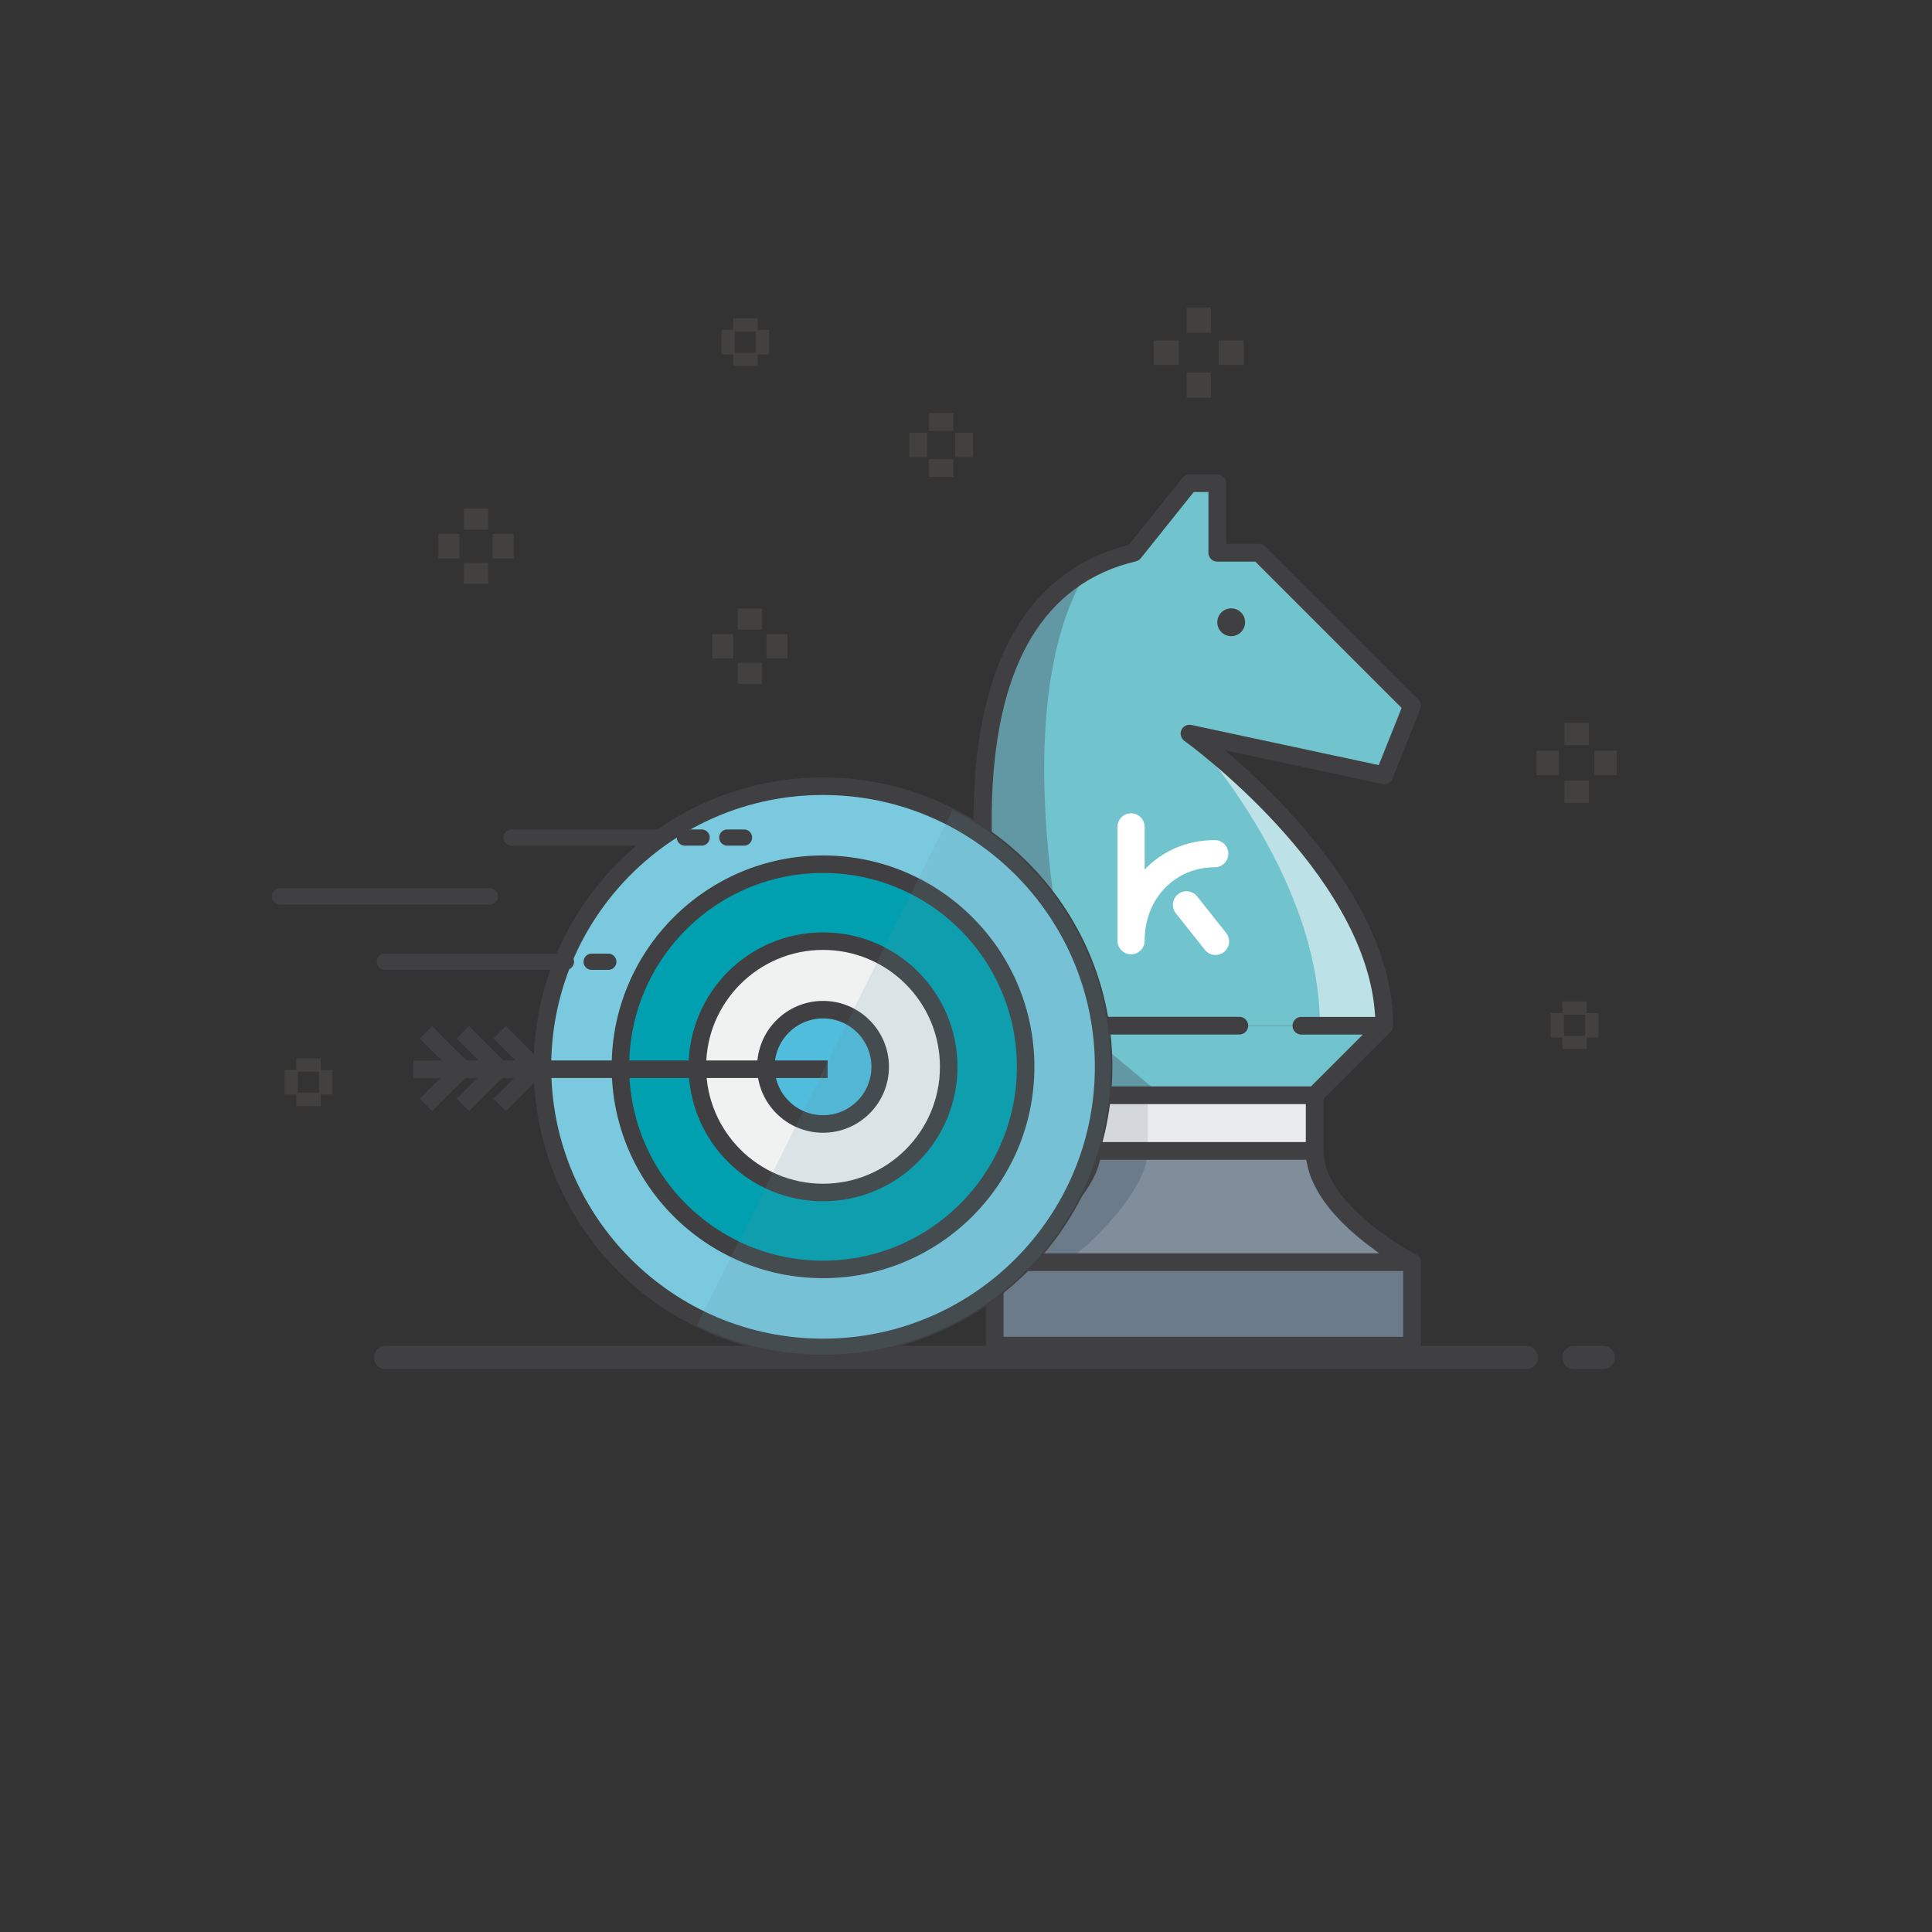 <?xml version="1.0" encoding="utf-8"?>
<!-- Generator: Adobe Illustrator 24.0.0, SVG Export Plug-In . SVG Version: 6.00 Build 0)  -->
<svg version="1.1" id="Ebene_1" xmlns="http://www.w3.org/2000/svg" xmlns:xlink="http://www.w3.org/1999/xlink" x="0px" y="0px"
	 viewBox="0 0 600 600" style="enable-background:new 0 0 600 600;" xml:space="preserve">
<rect x="0" y="0" width="600" height="600" fill="#333333" stroke="none"/>
<style type="text/css">
	.st0{fill:none;stroke:#404042;stroke-width:7.235;stroke-linecap:round;stroke-linejoin:round;stroke-miterlimit:10;}
	.st1{fill:#71C3CD;}
	.st2{fill:#BCE1E6;}
	.st3{fill:#6297A4;}
	.st4{fill:#EAEBEE;}
	.st5{fill:#D4D8DD;}
	.st6{fill:#808D9A;}
	.st7{fill:#6B7B8A;}
	.st8{fill:#404042;}
	.st9{fill:#7BC9DF;}
	.st10{fill:none;stroke:#404042;stroke-width:5.442;stroke-miterlimit:10;}
	.st11{fill:#00A0B0;}
	.st12{fill:#F0F1F1;}
	.st13{fill:#50BDDD;}
	.st14{opacity:0.15;fill:#6297A4;}
	.st15{fill:none;stroke:#404042;stroke-width:5.037;stroke-linecap:round;stroke-linejoin:round;stroke-miterlimit:10;}
	.st16{fill:#FFFFFF;}
	.st17{fill:#424140;}
	.st18{display:none;}
	.st19{display:inline;fill:#3BB5C7;}
</style>
<g>
	<line id="XMLID_736_" class="st0" x1="497.89" y1="421.59" x2="488.79" y2="421.59"/>
	<line id="XMLID_704_" class="st0" x1="119.77" y1="421.59" x2="474.03" y2="421.59"/>
</g>
<g>
	<path class="st1" d="M352.12,171.65l17.28-21.6h8.64v21.6H391l47.52,47.52l-8.64,21.6l-60.48-12.96c0,0,60.48,43.2,60.48,90.72
		H313.24C313.24,318.54,278.68,188.93,352.12,171.65z"/>
	<g>
		<path class="st2" d="M369.4,227.81c0,0,40.5,43.2,40.5,90.72h19.98C429.88,271.02,369.4,227.81,369.4,227.81z"/>
		<path class="st3" d="M337.71,177.14c-54.17,30.03-24.47,141.4-24.47,141.4h21.6C334.84,318.54,309.28,223.25,337.71,177.14z"/>
		<polygon class="st1" points="408.28,340.14 339.16,340.14 313.24,318.54 429.88,318.54 		"/>
	</g>
	<polygon class="st3" points="313.24,318.54 339.16,340.14 360.76,340.14 334.84,318.54 	"/>
	<rect x="339.16" y="340.14" class="st4" width="69.12" height="17.28"/>
	<rect x="339.16" y="340.14" class="st5" width="17.28" height="17.28"/>
	<path class="st6" d="M438.52,391.98H308.92c4.88-2.21,30.24-21.6,30.24-34.56c23.04,0,46.08,0,69.12,0
		C408.28,374.7,433.64,389.77,438.52,391.98z"/>
	<g>
		<path class="st7" d="M356.44,357.42c-5.76,0-11.52,0-17.28,0c0,12.96-25.36,32.35-30.24,34.56h21.6
			C335.4,389.77,356.44,370.38,356.44,357.42z"/>
		<rect x="308.92" y="391.98" class="st7" width="129.61" height="25.92"/>
	</g>
	<path class="st8" d="M308.92,420.66c-1.52,0-2.75-1.24-2.75-2.75v-25.92c0-1.06,0.65-2.07,1.62-2.51
		c1.69-0.77,8.74-5.51,16.17-12.72c8.03-7.79,12.45-14.66,12.45-19.34v-15.99l-24.93-20.77c-0.43-0.36-0.76-0.87-0.9-1.4
		c-0.22-0.82-5.35-20.29-7.4-45.32c-2.77-33.89,1.37-60.35,12.32-78.63c8.02-13.39,19.67-22.13,34.64-25.99l0.42-0.11l16.69-20.87
		c0.52-0.66,1.31-1.03,2.15-1.03h8.64c1.52,0,2.75,1.23,2.75,2.75v18.85H391c0.72,0,1.43,0.29,1.95,0.81l47.52,47.52
		c0.78,0.78,1.02,1.95,0.61,2.97l-8.64,21.6c-0.42,1.05-1.42,1.73-2.56,1.73c-0.19,0-0.39-0.02-0.58-0.06l-48.81-10.46l3.72,3.28
		c6.26,5.52,12.14,11.32,17.48,17.22c20.54,22.74,30.95,44.62,30.95,65.03c0,0.72-0.3,1.44-0.81,1.95l-20.79,20.79v16.14
		c0,15.56,24.18,30.04,28.62,32.05c0.95,0.43,1.6,1.42,1.61,2.46l0.01,0.13l0,25.84c0,1.52-1.24,2.75-2.75,2.75H308.92z
		 M311.67,415.15h124.1v-20.41h-124.1V415.15z M341.41,361.15c-1.46,5.62-6.04,12.2-13.62,19.56c-2.12,2.06-4.54,4.21-6.97,6.22
		l-2.79,2.3h110.28l-3.1-2.33c-7.73-5.81-17.35-14.98-19.33-25.66l-0.2-1.06h-64.03L341.41,361.15z M341.91,354.67h63.62v-11.77
		h-63.62V354.67z M340.16,337.39h66.99l16.09-16.09h-19.09c-1.52,0-2.75-1.24-2.75-2.75c0-1.52,1.24-2.75,2.75-2.75h22.93
		l-0.11-1.39c-3.35-44.03-58.61-83.94-59.17-84.34c-1.04-0.74-1.43-2.18-0.92-3.35c0.43-0.98,1.45-1.64,2.54-1.64
		c0.19,0,0.37,0.02,0.56,0.06l58.21,12.47l7.1-17.76l-45.43-45.43h-11.82c-1.52,0-2.75-1.23-2.75-2.75V152.8h-4.56l-16.45,20.57
		c-0.38,0.48-0.92,0.82-1.52,0.96c-14.12,3.32-25.06,11.32-32.52,23.78c-22.17,37-8.12,103.68-5.07,116.67l0.23,1h69.49
		c1.52,0,2.75,1.24,2.75,2.75c0,1.52-1.24,2.75-2.75,2.75h-64.04L340.16,337.39z"/>
	<circle class="st8" cx="382.36" cy="193.25" r="4.32"/>
</g>
<g id="XMLID_705_">
	<circle id="XMLID_985_" class="st9" cx="255.6" cy="331.31" r="87.14"/>
	<circle id="XMLID_710_" class="st10" cx="255.6" cy="331.31" r="87.14"/>
	<circle id="XMLID_982_" class="st11" cx="255.6" cy="331.31" r="62.92"/>
	<circle id="XMLID_709_" class="st10" cx="255.6" cy="331.31" r="62.92"/>
	<circle id="XMLID_980_" class="st12" cx="255.6" cy="331.31" r="39.03"/>
	<circle id="XMLID_708_" class="st10" cx="255.6" cy="331.31" r="39.03"/>
	<circle id="XMLID_974_" class="st13" cx="255.6" cy="331.31" r="17.75"/>
	<circle id="XMLID_707_" class="st10" cx="255.6" cy="331.31" r="17.75"/>
	<g id="XMLID_1067_">
		<line id="XMLID_1064_" class="st10" x1="257.02" y1="332.06" x2="128.35" y2="332.06"/>
		<line id="XMLID_1065_" class="st10" x1="166.65" y1="332.06" x2="155.2" y2="320.6"/>
		<line id="XMLID_969_" class="st10" x1="155.2" y1="332.06" x2="143.74" y2="320.6"/>
		<line id="XMLID_1066_" class="st10" x1="143.74" y1="332.06" x2="132.29" y2="320.6"/>
		<line id="XMLID_1070_" class="st10" x1="132.29" y1="343.14" x2="143.74" y2="331.68"/>
		<line id="XMLID_1069_" class="st10" x1="143.74" y1="343.14" x2="155.2" y2="331.68"/>
		<line id="XMLID_1068_" class="st10" x1="155.2" y1="343.14" x2="166.65" y2="331.68"/>
	</g>
	<path id="XMLID_706_" class="st14" d="M295.85,251.53l-79.43,160.12c11.83,5.78,25.13,9.04,39.18,9.04
		c49.36,0,89.37-40.01,89.37-89.37C344.97,296.44,324.98,266.25,295.85,251.53z"/>
	<g>
		<line id="XMLID_1087_" class="st15" x1="231.06" y1="260.11" x2="225.88" y2="260.11"/>
		<line id="XMLID_1086_" class="st15" x1="217.89" y1="260.11" x2="212.71" y2="260.11"/>
		<line id="XMLID_1085_" class="st15" x1="158.86" y1="260.11" x2="204.02" y2="260.11"/>
		<line id="XMLID_700_" class="st15" x1="188.91" y1="298.68" x2="183.74" y2="298.68"/>
		<line id="XMLID_699_" class="st15" x1="119.54" y1="298.68" x2="175.75" y2="298.68"/>
		<line id="XMLID_698_" class="st15" x1="86.92" y1="278.38" x2="152.17" y2="278.38"/>
	</g>
</g>
<g>
	<path class="st16" d="M371.78,278.38c-1.45-1.83-4.1-2.13-5.93-0.68c-1.83,1.45-2.13,4.1-0.68,5.93l9.03,11.36
		c0.83,1.05,2.06,1.59,3.3,1.59c0.92,0,1.85-0.3,2.62-0.92c1.82-1.45,2.13-4.1,0.67-5.93L371.78,278.38z"/>
	<path class="st16" d="M377.25,269.34c2.33,0,4.22-1.89,4.22-4.22s-1.89-4.22-4.22-4.22c-8.72,0-16.36,3.45-21.77,9.16v-13.27
		c0-2.33-1.89-4.22-4.22-4.22c-2.33,0-4.22,1.89-4.22,4.22v34.79c0,0.19-0.01,0.37-0.01,0.56c0,1.75,1.06,3.25,2.58,3.89
		c0.51,0.22,1.07,0.34,1.65,0.34c2.33,0,4.22-1.89,4.22-4.22v-0.29C355.61,279,364.92,269.34,377.25,269.34"/>
</g>
<g>
	<g id="XMLID_1238_">
		<g id="XMLID_1242_">
			<rect x="477.19" y="233.14" class="st17" width="6.95" height="7.59"/>
		</g>
		<g id="XMLID_1241_">
			<rect x="495.16" y="233.14" class="st17" width="6.94" height="7.59"/>
		</g>
		<g id="XMLID_1240_">
			<rect x="485.85" y="242.44" class="st17" width="7.59" height="6.94"/>
		</g>
		<g id="XMLID_1239_">
			<rect x="485.85" y="224.48" class="st17" width="7.59" height="6.94"/>
		</g>
	</g>
	<g id="XMLID_739_">
		<g id="XMLID_1237_">
			<rect x="282.38" y="134.4" class="st17" width="5.51" height="7.59"/>
		</g>
		<g id="XMLID_742_">
			<rect x="296.65" y="134.4" class="st17" width="5.51" height="7.59"/>
		</g>
		<g id="XMLID_741_">
			<rect x="288.47" y="142.57" class="st17" width="7.59" height="5.51"/>
		</g>
		<g id="XMLID_740_">
			<rect x="288.47" y="128.31" class="st17" width="7.59" height="5.51"/>
		</g>
	</g>
	<g id="XMLID_732_">
		<g id="XMLID_738_">
			<rect x="481.59" y="314.61" class="st17" width="4.13" height="7.59"/>
		</g>
		<g id="XMLID_737_">
			<rect x="492.27" y="314.61" class="st17" width="4.13" height="7.59"/>
		</g>
		<g id="XMLID_734_">
			<rect x="485.2" y="321.68" class="st17" width="7.59" height="4.13"/>
		</g>
		<g id="XMLID_733_">
			<rect x="485.2" y="311" class="st17" width="7.59" height="4.13"/>
		</g>
	</g>
	<g id="XMLID_701_">
		<g id="XMLID_1244_">
			<rect x="88.4" y="332.31" class="st17" width="4.13" height="7.59"/>
		</g>
		<g id="XMLID_1243_">
			<rect x="99.09" y="332.31" class="st17" width="4.13" height="7.59"/>
		</g>
		<g id="XMLID_735_">
			<rect x="92.01" y="339.38" class="st17" width="7.59" height="4.13"/>
		</g>
		<g id="XMLID_702_">
			<rect x="92.01" y="328.7" class="st17" width="7.59" height="4.13"/>
		</g>
	</g>
	<g id="XMLID_727_">
		<g id="XMLID_731_">
			<rect x="224.08" y="102.44" class="st17" width="4.13" height="7.59"/>
		</g>
		<g id="XMLID_730_">
			<rect x="234.76" y="102.44" class="st17" width="4.13" height="7.59"/>
		</g>
		<g id="XMLID_729_">
			<rect x="227.69" y="109.51" class="st17" width="7.59" height="4.13"/>
		</g>
		<g id="XMLID_728_">
			<rect x="227.69" y="98.83" class="st17" width="7.59" height="4.13"/>
		</g>
	</g>
	<g id="XMLID_722_">
		<g id="XMLID_726_">
			<rect x="136.15" y="165.83" class="st17" width="6.52" height="7.59"/>
		</g>
		<g id="XMLID_725_">
			<rect x="153.01" y="165.83" class="st17" width="6.51" height="7.59"/>
		</g>
		<g id="XMLID_724_">
			<rect x="144.04" y="174.8" class="st17" width="7.59" height="6.52"/>
		</g>
		<g id="XMLID_723_">
			<rect x="144.04" y="157.94" class="st17" width="7.59" height="6.52"/>
		</g>
	</g>
	<g id="XMLID_717_">
		<g id="XMLID_721_">
			<rect x="358.32" y="105.72" class="st17" width="7.79" height="7.59"/>
		</g>
		<g id="XMLID_720_">
			<rect x="378.49" y="105.72" class="st17" width="7.79" height="7.59"/>
		</g>
		<g id="XMLID_719_">
			<rect x="368.51" y="115.7" class="st17" width="7.59" height="7.8"/>
		</g>
		<g id="XMLID_718_">
			<rect x="368.51" y="95.52" class="st17" width="7.59" height="7.8"/>
		</g>
	</g>
	<g id="XMLID_703_">
		<g id="XMLID_716_">
			<rect x="221.18" y="196.9" class="st17" width="6.52" height="7.59"/>
		</g>
		<g id="XMLID_715_">
			<rect x="238.04" y="196.9" class="st17" width="6.52" height="7.59"/>
		</g>
		<g id="XMLID_714_">
			<rect x="229.07" y="205.86" class="st17" width="7.59" height="6.52"/>
		</g>
		<g id="XMLID_713_">
			<rect x="229.07" y="189" class="st17" width="7.59" height="6.52"/>
		</g>
	</g>
</g>
<g class="st18">
	<path class="st19" d="M300.12,570.32C151,570.32,29.68,449,29.68,299.88S151,29.45,300.12,29.45
		c149.12,0,270.44,121.32,270.44,270.44S449.24,570.32,300.12,570.32z M300.12,40.83c-142.84,0-259.05,116.21-259.05,259.05
		s116.21,259.05,259.05,259.05s259.05-116.21,259.05-259.05S442.96,40.83,300.12,40.83z"/>
</g>
</svg>
